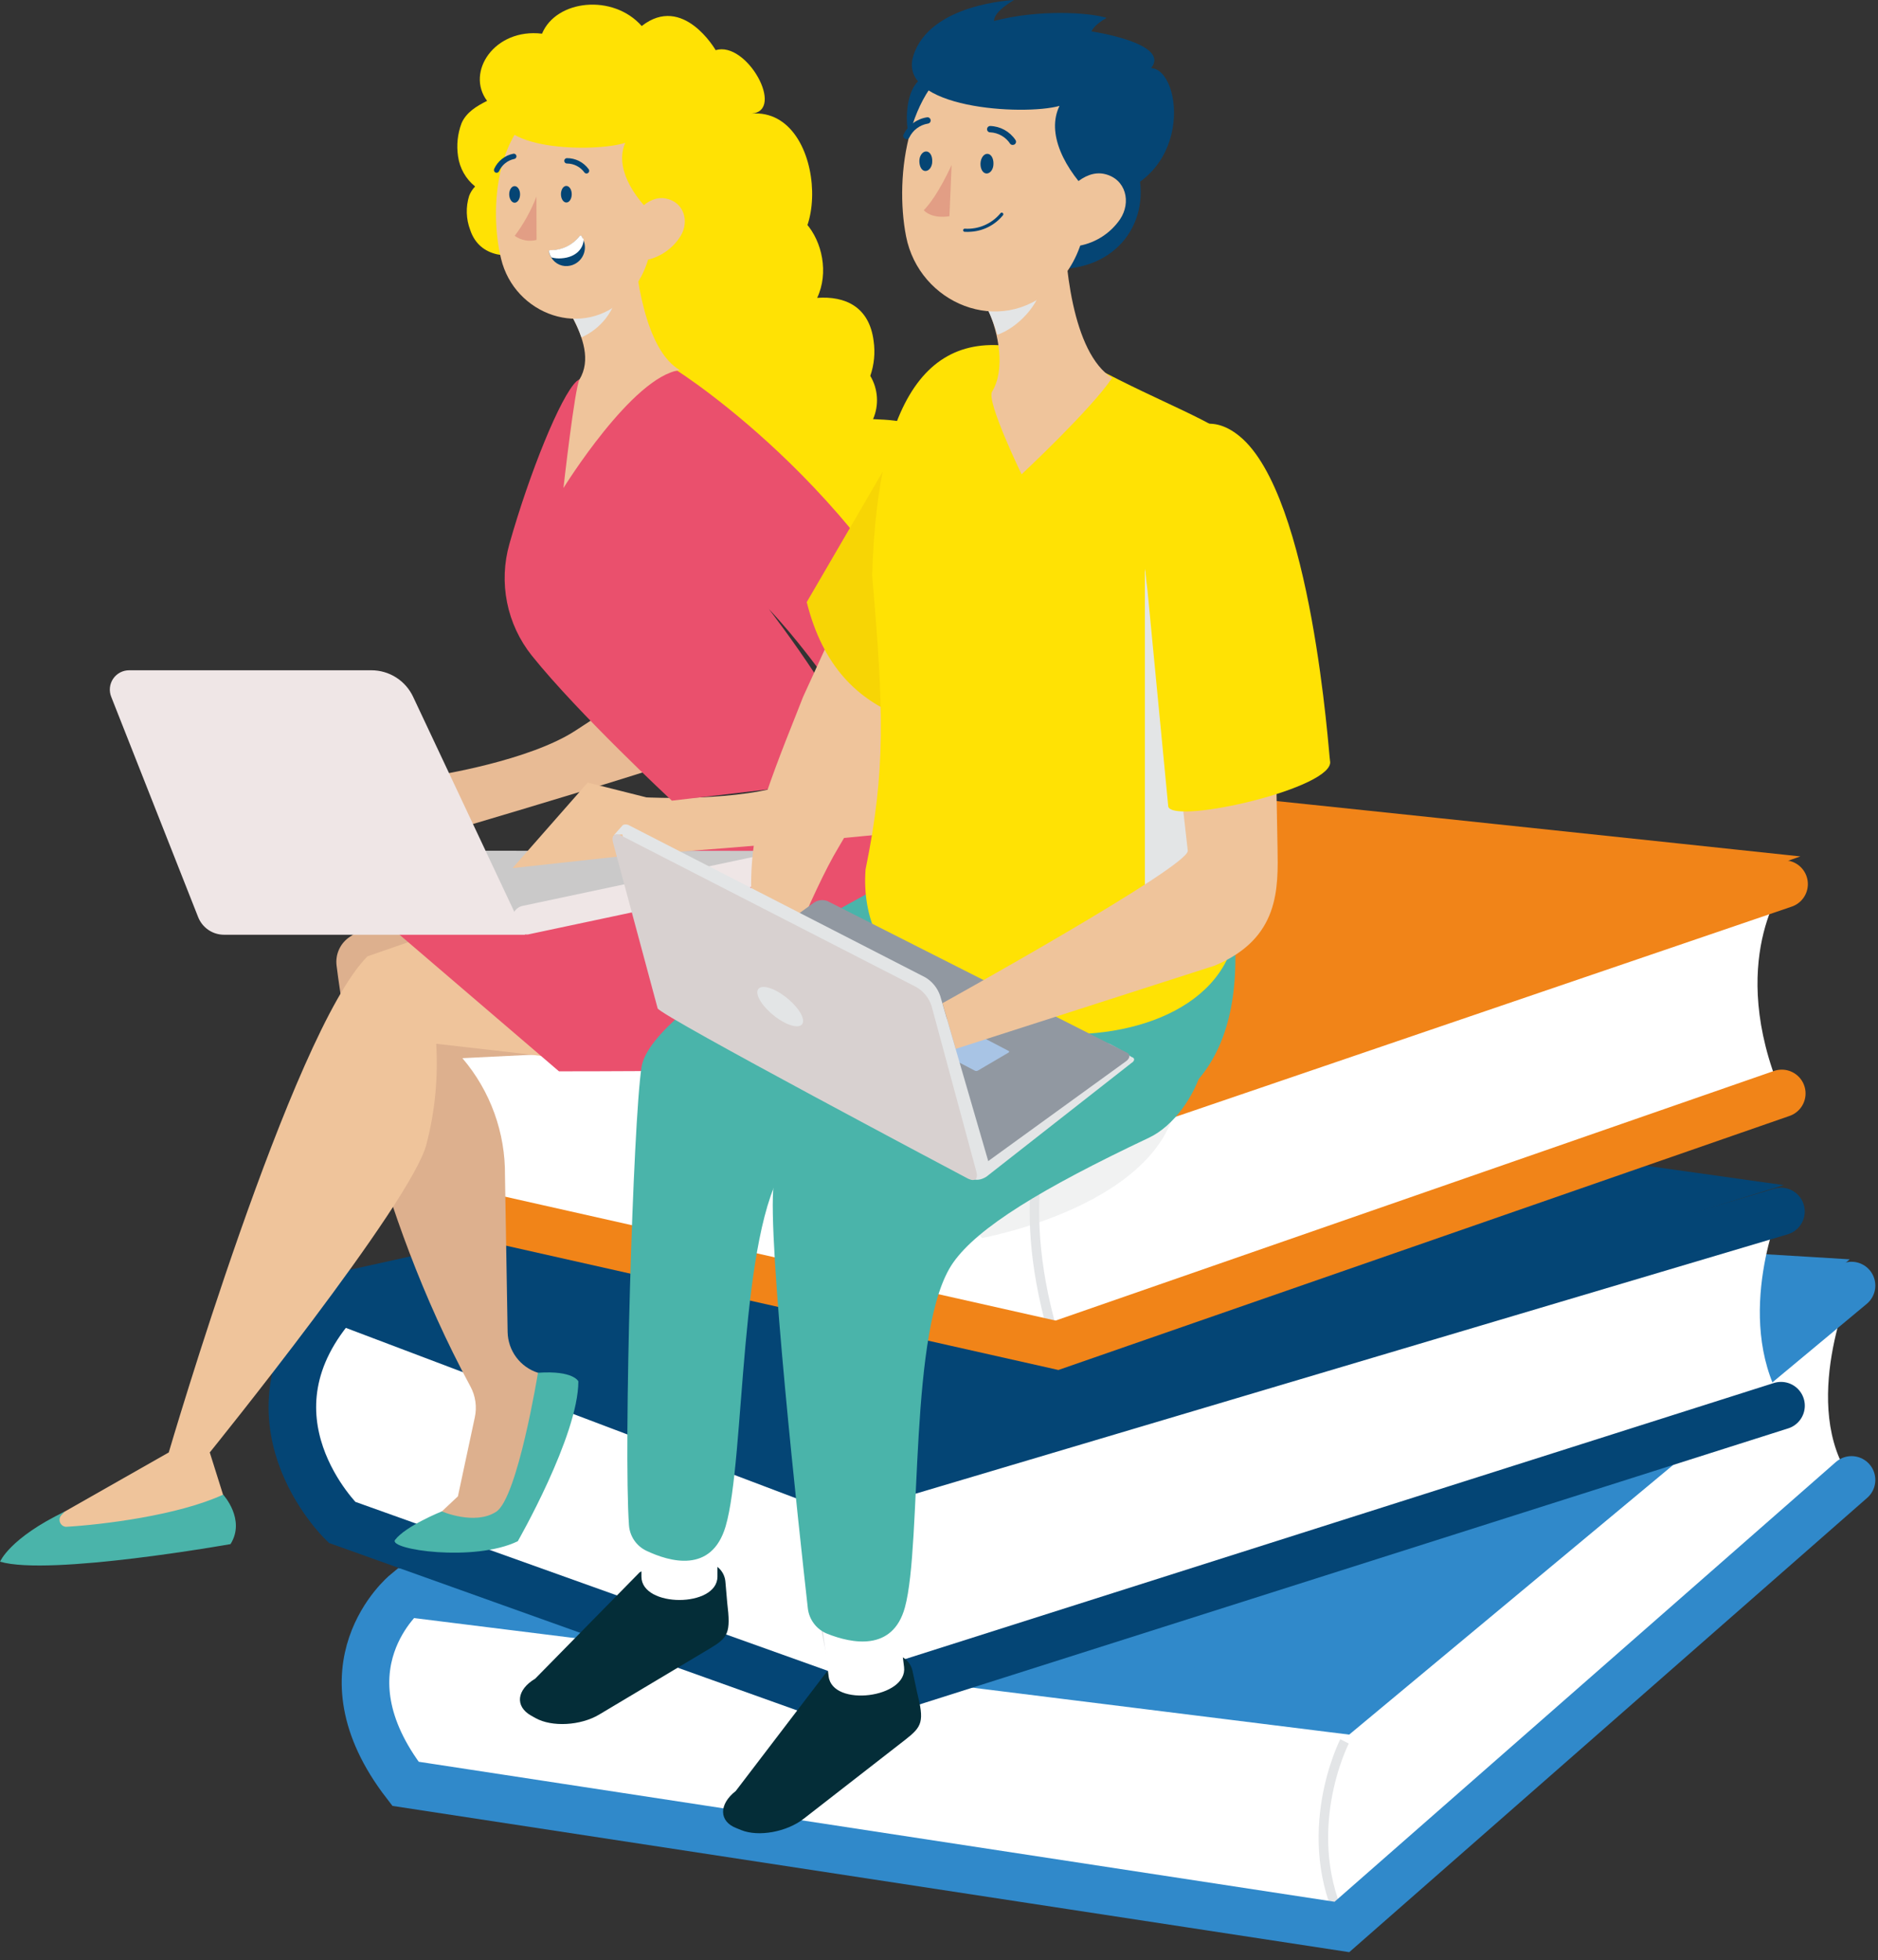 <svg width="300" height="313" viewBox="0 0 300 313" fill="none" xmlns="http://www.w3.org/2000/svg">
<rect x="0" y="0" width="300" height="313" fill="#333333" stroke="none"/>
<path d="M154.569 194.478C147.173 196.171 63.37 250.017 63.37 250.017L211.824 270.769L295.483 201.083C295.483 201.083 161.965 192.795 154.569 194.478Z" fill="#3089CA"/>
<path d="M214.361 307.684L64.772 284.827C50.403 266.213 64.772 254.361 64.772 254.361L214.361 272.997L295.772 205.282C295.772 205.282 287.32 224.464 295.772 236.316L214.361 307.684Z" fill="white"/>
<path d="M214.782 278.054C214.782 278.054 207.175 292.869 214.782 307.684" stroke="#E3E5E7" stroke-width="1.52" stroke-miterlimit="10"/>
<path d="M295.772 205.271L214.361 272.997L64.772 254.361C64.772 254.361 50.403 266.213 64.772 284.827L214.361 307.684L295.772 236.305" stroke="#3089CA" stroke-width="7.6" stroke-miterlimit="10" stroke-linecap="round"/>
<path d="M284.507 223.606L135.197 271.003L54.63 242.231C54.63 242.231 37.169 225.299 54.074 206.675L134.629 237.151L284.496 192.595C284.496 192.595 276.9 210.061 284.507 223.606Z" fill="white"/>
<path d="M134.629 237.998C134.629 237.998 126.743 249.282 135.185 271.85" stroke="#E3E5E7" stroke-width="1.52" stroke-miterlimit="10"/>
<path d="M284.507 224.453L135.197 271.883L54.63 243.077C54.63 243.077 37.169 226.146 54.074 207.521L134.629 237.998L284.496 193.442" stroke="#044575" stroke-width="7.6" stroke-miterlimit="10" stroke-linecap="round"/>
<path d="M52.499 203.5L182.251 174.795L284.939 189.231L135.206 235.737L52.499 203.5Z" fill="#044575"/>
<path d="M284.574 174.594L168.796 214.806L69.078 192.372C69.078 192.372 58.089 174.171 71.235 160.214L167.161 181.378L285.052 141.177C285.052 141.177 275.699 153.441 284.574 174.594Z" fill="white"/>
<path d="M167.528 179.25C167.528 179.25 161.611 191.949 168.796 214.806" stroke="#E3E5E7" stroke-width="1.52" stroke-miterlimit="10"/>
<path d="M284.995 141.166L167.103 181.367L71.233 160.214C58.143 174.171 69.131 192.372 69.131 192.372L168.849 214.806L284.628 174.594" stroke="#F18418" stroke-width="7.6" stroke-miterlimit="10" stroke-linecap="round"/>
<path d="M72.348 155.68C72.348 155.68 173.145 125.605 173.434 125.359C173.723 125.114 285.353 137.011 285.353 137.011L166.961 178.972L72.348 155.68Z" fill="#F18418" stroke="#F18418" stroke-miterlimit="10"/>
<path d="M149.088 94.148C139.879 98.403 126.911 94.148 119.382 88.5C113.821 84.234 111.051 78.999 107.759 72.906C104.89 67.57 101.62 62.29 100.252 56.297C99.518 53.067 98.406 47.23 101.053 44.523C103.077 42.462 107.125 42.295 110.629 42.295C110.935 37.796 112.206 33.415 114.354 29.452C114.601 29.099 114.971 28.851 115.392 28.759C115.812 28.666 116.252 28.736 116.623 28.954C116.995 29.171 117.271 29.521 117.397 29.933C117.522 30.346 117.488 30.79 117.302 31.178C115.367 34.601 114.188 38.4 113.843 42.318C113.987 42.318 116.512 40.524 118.592 38.976C118.35 38.856 118.139 38.681 117.977 38.465C117.814 38.249 117.704 37.998 117.655 37.731C117.607 37.465 117.621 37.191 117.697 36.932C117.772 36.672 117.907 36.434 118.091 36.236C126.21 27.625 134.307 39.577 130.537 47.564C134.985 47.241 138.856 48.945 139.557 54.448C139.828 56.321 139.644 58.231 139.023 60.018C139.641 61.05 140.004 62.215 140.081 63.417C140.159 64.618 139.948 65.82 139.468 66.924C144.272 67.113 148.565 67.492 151.045 72.582C153.27 77.038 151.468 79.778 148.432 82.329C153.259 85.081 156.217 90.851 149.088 94.148Z" fill="#FFE204"/>
<path d="M73.95 141.868C67.47 143.22 61.323 145.847 55.866 149.598C55.128 150.088 54.541 150.773 54.17 151.578C53.798 152.382 53.658 153.274 53.764 154.154C54.876 163.244 59.625 192.662 75.151 221.39C75.969 222.905 76.214 224.665 75.841 226.347L73.149 238.923L68.144 243.623H81.034L89.609 220.365L85.939 219.195C84.553 218.755 83.34 217.891 82.47 216.724C81.6 215.557 81.118 214.146 81.09 212.69L80.668 187.739C80.748 180.859 78.329 174.184 73.861 168.958L94.436 167.955L73.95 141.868Z" fill="#DDB08E"/>
<path d="M63.105 245.885C61.992 247.433 75.739 249.46 82.712 246.096C82.712 246.096 92.388 229.243 92.388 220.566C92.388 220.566 91.621 218.794 85.938 219.195C85.938 219.195 82.69 239.157 79.265 241.385C75.839 243.612 70.579 241.329 70.579 241.329C70.579 241.329 64.84 243.624 63.105 245.885Z" fill="#4AB4AA"/>
<path d="M91.833 169.326C91.722 169.136 69.678 166.664 69.678 166.664C70.01 172.032 69.492 177.419 68.143 182.626C65.919 191.871 33.51 231.916 33.51 231.916L36.902 242.699C26.414 246.364 16.516 246.041 6.351 243.624L26.959 231.916C26.959 231.916 46.656 164.714 58.712 152.695L80.822 145.031L91.833 169.326Z" fill="#EFC49B"/>
<path d="M141.301 130.216C141.301 130.216 154.002 149.153 155.047 157.774C156.093 166.396 151.566 169.916 138.231 170.495C124.896 171.075 89.295 171.063 89.295 171.063L58.933 145.065C58.933 145.065 81.065 137.156 86.826 134.928C92.587 132.7 141.301 130.216 141.301 130.216Z" fill="#EA506D"/>
<path d="M35.645 238.655C35.645 238.655 39.293 242.61 36.824 246.553C36.824 246.553 7.907 251.699 0.011 249.36C0.011 249.36 1.523 245.595 10.376 241.351L9.842 241.886C9.69 242.035 9.585 242.226 9.537 242.434C9.49 242.642 9.504 242.859 9.576 243.06C9.649 243.261 9.778 243.436 9.947 243.566C10.117 243.695 10.32 243.773 10.532 243.791C16.36 243.456 28.438 241.975 35.645 238.655Z" fill="#4AB4AA"/>
<path d="M124.998 135.864L52.895 135.83L35.4 141.166L81.956 147.371L124.998 135.864Z" fill="#CAC9C9"/>
<path d="M51.072 139.328L59.97 123.466L69.635 123.811C69.635 123.811 84.582 121.506 92.012 116.604L99.452 111.748L116.013 100.052L121.573 107.303C122.25 108.202 122.616 109.297 122.616 110.422C122.616 111.548 122.25 112.643 121.573 113.541C120.465 115.13 119.222 116.621 117.859 117.997C115.768 119.846 68.211 133.736 68.211 133.736L51.072 139.328Z" fill="#E8BB95"/>
<path d="M81.877 138.615L93.888 124.959L103.264 127.32C103.264 127.32 118.39 128.111 126.62 124.936L134.906 121.75L153.557 113.786L157.45 122.04C157.93 123.06 158.065 124.209 157.835 125.313C157.604 126.416 157.02 127.415 156.171 128.155C154.749 129.454 153.224 130.635 151.611 131.687C149.197 133.057 99.783 136.655 99.783 136.655L81.877 138.615Z" fill="#EFC49B"/>
<path d="M107.324 127.844C107.324 127.844 92.354 113.92 84.947 104.674C82.975 102.204 81.623 99.297 81.002 96.197C80.381 93.097 80.509 89.892 81.376 86.852C84.557 75.59 89.573 63.17 92.109 60.875C94.255 58.937 108.202 59.205 108.202 59.205C108.202 59.205 141.123 80.001 154.402 115.78L140.055 120.447C140.055 120.447 131.347 106.234 122.816 97.245C122.816 97.245 137.631 116.337 138.242 124.223L107.324 127.844Z" fill="#EA506D"/>
<path d="M126.133 140.364H126.044L84.348 149.208C83.788 149.258 83.231 149.094 82.787 148.749C82.344 148.404 82.047 147.903 81.957 147.348C81.868 147.085 81.833 146.807 81.853 146.53C81.873 146.253 81.948 145.983 82.073 145.735C82.198 145.487 82.371 145.267 82.583 145.087C82.794 144.907 83.038 144.77 83.302 144.686L124.987 135.841C125.548 135.792 126.107 135.958 126.551 136.305C126.994 136.653 127.29 137.156 127.378 137.713C127.555 138.23 127.524 138.796 127.291 139.291C127.059 139.786 126.643 140.171 126.133 140.364Z" fill="#EFE6E6"/>
<path d="M20.642 107.025H59.324C60.724 107.023 62.096 107.422 63.278 108.174C64.459 108.925 65.403 109.999 65.997 111.269L83.881 149.253H35.801C34.903 149.256 34.024 148.986 33.282 148.479C32.539 147.972 31.968 147.251 31.642 146.412L17.773 111.28C17.581 110.81 17.507 110.299 17.559 109.794C17.611 109.289 17.787 108.804 18.071 108.383C18.355 107.962 18.738 107.618 19.186 107.381C19.635 107.144 20.135 107.022 20.642 107.025Z" fill="#EFE6E6"/>
<path d="M47.879 126.529C48.713 129.136 48.09 131.664 46.489 132.188C44.887 132.711 42.907 131.007 42.04 128.401C41.172 125.794 41.817 123.254 43.419 122.742C45.02 122.23 47.056 123.923 47.879 126.529Z" fill="#EFE6E6"/>
<path d="M120.062 18.135C125.478 17.711 119.305 6.494 114.323 8.009C114.323 8.009 109.129 -1.025 102.511 4.155C97.929 -1.025 88.843 -0.067 86.585 5.38C79 4.456 74.351 11.507 77.81 16.107C76.175 16.92 74.473 17.934 73.728 19.683C73.094 21.366 72.903 23.184 73.172 24.963C73.433 26.857 74.409 28.578 75.897 29.775C75.48 30.207 75.155 30.718 74.941 31.279C74.388 33.055 74.447 34.965 75.107 36.703C76.62 41.27 81.569 41.426 85.417 40.045C86.317 39.602 87.004 38.819 87.327 37.868C87.65 36.918 87.583 35.878 87.141 34.977C86.879 34.456 86.498 34.005 86.028 33.66C85.558 33.315 85.013 33.087 84.439 32.994C84.692 32.341 84.742 31.627 84.583 30.945C84.4 30.138 83.968 29.409 83.349 28.862C83.796 28.104 83.95 27.208 83.782 26.344C83.613 25.576 83.219 24.875 82.65 24.331C82.082 23.788 81.365 23.426 80.59 23.292C80.59 23.292 80.59 23.203 80.59 23.147C80.879 22.991 81.18 22.858 81.48 22.713C82.243 22.375 82.859 21.774 83.215 21.02L99.264 38.586C88.253 40.725 104.135 57.077 110.263 45.27C113.678 52.877 122.497 45.927 120.951 40.335C132.974 44.701 132.64 17.154 120.062 18.135ZM80.868 24.294C80.868 24.294 80.802 24.205 80.757 24.083C80.902 24.15 80.969 24.217 80.868 24.294Z" fill="#FFE204"/>
<path d="M111.172 32.393C112.407 39.555 106.723 46.005 97.225 44.523C87.727 43.042 109.237 21.187 111.172 32.393Z" fill="#FFE204"/>
<path d="M101.118 37.015C101.429 43.777 103.053 55.896 108.603 59.093C101.029 60.084 90.007 77.929 90.007 77.929C90.007 77.929 91.82 61.833 92.576 60.586C94.411 57.511 93.154 53.902 91.397 50.56L101.118 37.015Z" fill="#EFC49B"/>
<g style="mix-blend-mode:multiply">
<path d="M97.159 42.529L91.397 50.527C91.992 51.595 92.49 52.713 92.888 53.869C94.404 53.197 95.732 52.162 96.754 50.855C97.776 49.547 98.462 48.008 98.749 46.372C98.96 44.39 97.926 42.574 97.159 42.529Z" fill="#E3E5E6"/>
</g>
<path d="M82.87 19.416C78.232 19.293 78.755 28.527 81.357 30.889C83.96 33.25 87.919 19.549 82.87 19.416Z" fill="#FFE204"/>
<path d="M104.933 28.438C104.421 37.427 104.566 42.718 100.061 47.375C93.266 54.337 82.178 50.26 80.042 41.304C78.085 33.228 79.264 19.883 88.028 16.274C89.953 15.472 92.052 15.175 94.124 15.414C96.196 15.652 98.173 16.417 99.866 17.636C101.56 18.854 102.915 20.486 103.802 22.377C104.688 24.268 105.078 26.354 104.933 28.438Z" fill="#EFC49B"/>
<path d="M105.223 35.122C100.774 31.234 98.239 26.511 99.885 22.802C95.058 24.372 78.008 24.127 79.865 16.954C81.723 9.78 93.089 8.822 93.089 8.822C93.089 8.822 90.442 10.426 90.52 11.752C96.448 9.903 103.288 10.025 105.668 10.638C103.911 11.752 103.711 12.554 103.711 12.554C103.711 12.554 114.521 13.668 111.963 17.132C116.267 17.154 118.658 32.515 105.223 35.122Z" fill="#FFE204"/>
<path d="M108.717 37.695C107.516 39.615 105.605 40.981 103.401 41.493C100.476 42.151 99.174 39.488 100.064 36.804C100.909 34.398 103.401 31.145 106.326 31.691C109.251 32.237 110.163 35.322 108.717 37.695Z" fill="#EFC49B"/>
<path d="M91.332 31.012C91.332 31.735 90.954 32.337 90.476 32.337C89.998 32.337 89.608 31.747 89.608 31.012C89.608 30.276 89.987 29.686 90.465 29.686C90.943 29.686 91.332 30.276 91.332 31.012Z" fill="#054574"/>
<path d="M83.078 31.034C83.078 31.769 82.689 32.359 82.222 32.37C81.754 32.382 81.354 31.78 81.343 31.045C81.332 30.31 81.732 29.719 82.21 29.719C82.689 29.719 83.078 30.31 83.078 31.034Z" fill="#054574"/>
<path d="M85.692 31.39C84.829 33.631 83.662 35.741 82.222 37.662C82.722 38.017 83.293 38.259 83.897 38.371C84.5 38.483 85.12 38.461 85.714 38.308L85.692 31.39Z" fill="#E29E85"/>
<path d="M93.756 27.703C93.828 27.688 93.896 27.657 93.956 27.614C94.001 27.58 94.039 27.537 94.067 27.489C94.096 27.44 94.114 27.386 94.121 27.33C94.129 27.274 94.125 27.217 94.11 27.162C94.095 27.108 94.069 27.057 94.034 27.012C93.633 26.46 93.106 26.011 92.496 25.705C91.886 25.399 91.212 25.244 90.53 25.252C90.475 25.257 90.421 25.272 90.371 25.297C90.321 25.322 90.277 25.357 90.241 25.4C90.205 25.442 90.177 25.491 90.16 25.544C90.143 25.598 90.136 25.654 90.141 25.709C90.144 25.766 90.158 25.821 90.183 25.872C90.207 25.923 90.242 25.969 90.284 26.006C90.327 26.044 90.376 26.072 90.43 26.09C90.484 26.108 90.541 26.115 90.597 26.11C91.136 26.115 91.666 26.247 92.145 26.495C92.624 26.742 93.039 27.099 93.355 27.536C93.401 27.597 93.462 27.645 93.532 27.675C93.603 27.704 93.68 27.714 93.756 27.703Z" fill="#054574"/>
<path d="M79.386 27.581C79.456 27.572 79.524 27.546 79.582 27.505C79.64 27.465 79.687 27.41 79.719 27.347C79.938 26.852 80.271 26.416 80.691 26.076C81.11 25.735 81.605 25.498 82.133 25.386C82.189 25.379 82.242 25.361 82.29 25.333C82.339 25.305 82.381 25.267 82.415 25.223C82.45 25.178 82.475 25.128 82.489 25.073C82.504 25.019 82.507 24.963 82.5 24.907C82.493 24.852 82.475 24.798 82.447 24.75C82.418 24.701 82.381 24.658 82.337 24.624C82.293 24.59 82.242 24.565 82.188 24.551C82.134 24.536 82.077 24.532 82.022 24.54C81.352 24.669 80.723 24.956 80.187 25.379C79.651 25.801 79.224 26.346 78.941 26.968C78.894 27.072 78.889 27.19 78.926 27.298C78.963 27.405 79.04 27.495 79.141 27.547C79.218 27.58 79.303 27.592 79.386 27.581Z" fill="#054574"/>
<path d="M91.086 42.418C90.513 42.551 89.913 42.499 89.371 42.269C88.83 42.039 88.375 41.642 88.072 41.137C87.962 40.968 87.869 40.789 87.794 40.602C87.794 40.48 87.716 40.357 87.683 40.235C87.677 40.217 87.677 40.197 87.683 40.179C87.685 40.132 87.702 40.086 87.732 40.05C87.762 40.014 87.804 39.988 87.85 39.978C88.755 40 89.652 39.81 90.471 39.423C91.29 39.037 92.007 38.464 92.566 37.751C92.577 37.73 92.593 37.712 92.612 37.699C92.632 37.685 92.654 37.676 92.677 37.673C92.705 37.653 92.738 37.643 92.771 37.643C92.805 37.643 92.838 37.653 92.866 37.673C92.944 37.806 93.022 37.94 93.088 38.074L93.189 38.307C93.365 38.712 93.449 39.152 93.435 39.593C93.421 40.035 93.31 40.468 93.109 40.861C92.908 41.254 92.622 41.598 92.272 41.867C91.923 42.136 91.518 42.324 91.086 42.418Z" fill="#054574"/>
<path d="M93.233 38.185C93.233 39.633 92.054 41.081 89.707 41.248C89.158 41.296 88.605 41.247 88.072 41.103C87.962 40.935 87.869 40.756 87.794 40.569C87.794 40.446 87.716 40.324 87.683 40.201C87.677 40.183 87.677 40.163 87.683 40.145C87.685 40.098 87.702 40.053 87.732 40.016C87.762 39.98 87.804 39.955 87.85 39.945C88.755 39.967 89.652 39.777 90.471 39.39C91.29 39.003 92.007 38.43 92.566 37.717C92.577 37.697 92.593 37.679 92.612 37.665C92.632 37.652 92.654 37.643 92.677 37.639C92.705 37.62 92.738 37.61 92.771 37.61C92.805 37.61 92.838 37.62 92.866 37.639C92.944 37.773 93.022 37.907 93.088 38.04L93.233 38.185Z" fill="white"/>
<g style="mix-blend-mode:multiply" opacity="0.5">
<path d="M156.874 197.675C156.874 197.675 189.272 191.86 188.237 172.055C187.203 152.249 145.007 184.241 145.007 184.241L156.874 197.675Z" fill="#E3E5E6"/>
</g>
<path d="M144.028 176.722C146.563 176.722 197.412 195.079 197.346 152.906C197.279 110.734 132.405 158.888 132.405 158.888L144.028 176.722Z" fill="#4AB4AA"/>
<path d="M85.494 268.04L102.177 251.064C104.401 249.728 109.517 249.104 112.987 249.516C113.743 249.615 114.443 249.971 114.969 250.525C115.495 251.078 115.816 251.795 115.879 252.557L116.168 255.899C116.757 260.755 116.335 261.468 113.365 263.239L95.704 273.777C92.734 275.548 88.163 275.793 85.549 274.334L84.815 273.922C82.235 272.451 82.524 269.811 85.494 268.04Z" fill="#042D38"/>
<path d="M114.609 251.733C114.609 256.723 102.464 256.723 102.464 251.733V235.481H114.609V251.733Z" fill="white"/>
<path d="M117.534 285.974L131.992 267.038C134.061 265.434 139.032 264.186 142.536 264.164C143.296 264.17 144.032 264.437 144.62 264.919C145.209 265.401 145.615 266.07 145.772 266.815L146.484 270.157C147.674 274.902 147.34 275.659 144.616 277.787L128.4 290.396C125.675 292.524 121.171 293.337 118.39 292.212L117.601 291.889C114.843 290.82 114.798 288.102 117.534 285.974Z" fill="#042D38"/>
<path d="M144.417 266.169C145.04 271.137 132.984 272.641 132.372 267.684L130.359 251.565L142.415 250.051L144.417 266.169Z" fill="white"/>
<path d="M141.636 141.066C141.636 141.066 104.056 160.325 102.488 170.35C101.108 179.15 99.596 231.27 100.475 243.523C100.533 244.385 100.818 245.216 101.3 245.932C101.783 246.648 102.446 247.223 103.222 247.6C106.947 249.371 113.665 251.32 115.912 243.724C119.081 233.008 117.991 196.393 125.565 185.923C133.139 175.452 170.742 160.659 170.742 160.659L141.636 141.066Z" fill="#4AB4AA"/>
<path d="M166.885 158.543C166.885 158.543 124.833 179.529 123.598 189.075C122.486 197.407 127.714 244.882 129.048 256.812C129.152 257.71 129.497 258.563 130.048 259.279C130.598 259.996 131.333 260.548 132.173 260.878C136.01 262.393 142.595 263.796 144.552 256.667C147.366 246.408 145.041 211.788 152.282 201.584C156.208 196.015 166.306 189.81 183.556 181.657C191.43 177.936 197.08 162.419 187.504 161.183L166.885 158.543Z" fill="#4AB4AA"/>
<path d="M142.738 79.678L128.279 111.291C126.822 115.089 124.476 120.603 122.251 127.164C118.815 137.345 119.315 149.208 123.63 158.097C123.63 158.097 129.647 142.425 133.94 135.318C139.362 126.246 144.288 116.886 148.699 107.281C148.866 106.423 142.738 79.678 142.738 79.678Z" fill="#EFC49B"/>
<path d="M147.777 63.694L128.87 96.142C131.45 106.457 137.034 111.737 144.085 114.477L150.079 74.376L147.777 63.694Z" fill="#F7D505"/>
<path d="M138.268 138.827C141.494 123.043 141.182 113.474 139.325 91.886C140.215 61.878 149.335 50.449 167.374 56.787L174.848 58.625C196.48 70.243 207.668 69.274 203.008 93.546L197.592 146.591C196.78 173.859 135.922 170.896 138.268 138.827Z" fill="#FFE204"/>
<g style="mix-blend-mode:multiply">
<path d="M182.89 90.772V143.037L192.521 137.378L182.89 90.772Z" fill="#E3E5E6"/>
</g>
<path d="M180.732 168.757C179.659 168.025 178.545 167.356 177.395 166.752C177.289 166.679 177.163 166.639 177.034 166.639C176.905 166.639 176.778 166.679 176.672 166.752L170.566 171.899L170.166 171.197L130.461 150.512C130.181 150.392 129.878 150.337 129.574 150.351C129.27 150.364 128.972 150.446 128.704 150.59L113.545 159.501V159.256L110.687 160.37L110.82 161.55C110.888 161.682 110.998 161.788 111.131 161.851L152.449 183.372C152.477 183.389 152.501 183.412 152.52 183.439C152.54 183.465 152.553 183.496 152.56 183.528C153.428 186.703 154.862 189.543 157.565 187.894L180.765 169.715C181.143 169.515 181.466 168.958 180.732 168.757Z" fill="#E3E5E6"/>
<path d="M154.716 186.391L106.826 162.152C106.27 161.874 106.336 161.261 106.981 160.804L129.926 144.196C130.24 143.96 130.607 143.806 130.996 143.747C131.384 143.689 131.781 143.728 132.15 143.862L180.041 168.089C180.597 168.368 180.53 168.98 179.885 169.448L156.874 186.112C156.561 186.325 156.203 186.462 155.828 186.51C155.453 186.558 155.072 186.518 154.716 186.391Z" fill="#9198A1"/>
<path d="M155.762 170.974L144.217 164.948C144.084 164.87 144.095 164.747 144.217 164.669L149.111 161.795C149.187 161.76 149.271 161.741 149.355 161.741C149.44 161.741 149.523 161.76 149.6 161.795L161.111 167.799C161.245 167.866 161.245 167.989 161.111 168.067L156.218 170.941C156.148 170.979 156.072 171.002 155.993 171.008C155.914 171.013 155.835 171.002 155.762 170.974Z" fill="#A8C4E5"/>
<path d="M150.201 159.044C149.79 157.793 148.94 156.732 147.81 156.059L100.609 131.843C100.463 131.745 100.298 131.681 100.125 131.654C99.953 131.627 99.776 131.638 99.608 131.687C99.522 131.719 99.448 131.777 99.396 131.854L98.084 133.335L99.407 133.224L106.514 159.378C106.918 160.634 107.769 161.697 108.906 162.364L153.537 185.31L155.05 186.769L155.261 187.126C156.129 187.304 158.019 185.923 158.019 185.923L150.201 159.044Z" fill="#E3E5E6"/>
<path d="M154.647 188.206C154.647 188.206 105.355 162.13 105.055 161.005L97.926 134.527C97.626 133.413 98.204 132.901 99.216 133.413L146.417 157.63C147.548 158.303 148.397 159.363 148.808 160.615L155.971 187.093C156.282 188.24 155.76 188.73 154.647 188.206Z" fill="#D8D1D0"/>
<path d="M128.226 162.575C128.604 163.979 127.303 164.291 125.323 163.277C123.343 162.263 121.419 160.292 121.041 158.888C120.663 157.485 121.964 157.162 123.944 158.186C125.923 159.211 127.848 161.172 128.226 162.575Z" fill="#E3E5E6"/>
<path d="M184.457 88.99L189.74 135.841C189.951 138.348 150.558 160.18 150.558 160.18L152.671 167.476L194.066 154.176C204.454 149.821 204.187 141.845 204.076 135.307L203.342 94.771L184.457 88.99Z" fill="#EFC49B"/>
<path d="M183.288 94.114L186.625 128.813C187.604 131.687 213.484 125.761 212.461 121.472C212.283 120.715 209.614 79.144 198.003 69.642C188.549 61.922 180.997 78.119 183.288 94.114Z" fill="#FFE204"/>
<path d="M182.109 28.928C183.221 37.472 176.192 44.813 164.948 42.54C153.704 40.268 180.418 15.506 182.109 28.928Z" fill="#054574"/>
<path d="M169.966 33.818C169.966 41.839 171.256 56.275 177.651 60.352C174.315 65.353 163.193 75.735 163.193 75.735C163.193 75.735 157.543 64.083 158.477 62.546C160.612 59.06 159.589 53.256 157.776 49.291L169.966 33.818Z" fill="#EFC49B"/>
<g style="mix-blend-mode:multiply">
<path d="M164.982 40.19L157.741 49.346C158.388 50.667 158.917 52.042 159.321 53.457C162.512 52.343 166.071 48.756 166.65 44.891C167.017 42.418 165.871 40.19 164.982 40.19Z" fill="#E3E5E6"/>
</g>
<path d="M149.291 12.008C143.808 11.607 143.941 22.579 146.888 25.509C149.836 28.438 155.274 12.431 149.291 12.008Z" fill="#054574"/>
<path d="M174.936 23.871C173.823 34.487 173.746 40.747 168.162 45.993C159.743 53.869 146.831 48.455 144.74 37.739C142.849 28.082 144.94 12.342 155.517 8.533C157.845 7.683 160.351 7.443 162.798 7.837C165.245 8.23 167.55 9.243 169.496 10.78C171.441 12.317 172.962 14.326 173.915 16.617C174.867 18.909 175.218 21.406 174.936 23.871Z" fill="#EFC49B"/>
<path d="M174.923 31.791C169.874 26.946 167.138 21.22 169.251 16.909C163.457 18.524 143.282 17.321 145.895 8.923C148.509 0.524 161.989 0.011 161.989 0.011C161.989 0.011 158.763 1.771 158.786 3.353C165.904 1.47 173.989 1.983 176.77 2.852C174.634 4.077 174.356 5.013 174.356 5.013C174.356 5.013 187.102 6.895 183.876 10.872C188.959 11.106 190.961 29.419 174.923 31.791Z" fill="#054574"/>
<path d="M178.917 35.022C177.397 37.224 175.071 38.738 172.444 39.232C168.952 39.856 167.55 36.637 168.807 33.518C169.919 30.7 173.122 26.99 176.492 27.792C179.862 28.594 180.752 32.292 178.917 35.022Z" fill="#EFC49B"/>
<path d="M158.698 26.177C158.698 27.046 158.175 27.725 157.585 27.703C156.996 27.681 156.596 26.957 156.629 26.099C156.662 25.241 157.152 24.54 157.741 24.562C158.331 24.584 158.731 25.308 158.698 26.177Z" fill="#054574"/>
<path d="M148.92 25.776C148.92 26.645 148.397 27.324 147.808 27.302C147.218 27.28 146.862 26.555 146.862 25.709C146.862 24.862 147.385 24.161 147.975 24.183C148.564 24.205 148.953 24.907 148.92 25.776Z" fill="#054574"/>
<path d="M152.013 26.333C152.013 26.333 149.844 31.256 147.564 33.573C149.033 35.066 151.668 34.52 151.668 34.52L152.013 26.333Z" fill="#E29E85"/>
<path d="M155.227 36.993C156.196 36.914 157.139 36.64 158 36.186C158.86 35.733 159.619 35.109 160.232 34.353C160.251 34.325 160.265 34.294 160.272 34.261C160.279 34.228 160.279 34.194 160.273 34.161C160.266 34.128 160.254 34.096 160.235 34.068C160.217 34.04 160.193 34.016 160.166 33.997C160.139 33.977 160.11 33.963 160.078 33.956C160.046 33.948 160.014 33.947 159.981 33.952C159.949 33.957 159.919 33.969 159.891 33.986C159.863 34.003 159.84 34.026 159.821 34.052C159.13 34.883 158.253 35.539 157.262 35.967C156.271 36.395 155.193 36.582 154.115 36.514C154.083 36.513 154.051 36.517 154.021 36.528C153.99 36.539 153.963 36.556 153.939 36.578C153.915 36.6 153.896 36.626 153.882 36.655C153.869 36.684 153.861 36.716 153.859 36.748C153.856 36.781 153.86 36.814 153.87 36.846C153.881 36.878 153.897 36.907 153.919 36.932C153.941 36.957 153.967 36.977 153.997 36.992C154.027 37.006 154.06 37.014 154.093 37.015C154.471 37.036 154.85 37.029 155.227 36.993Z" fill="#054574"/>
<path d="M161.846 23.136C161.934 23.131 162.019 23.1 162.09 23.047C162.145 23.009 162.191 22.961 162.226 22.905C162.262 22.849 162.286 22.787 162.298 22.722C162.309 22.656 162.307 22.589 162.293 22.525C162.278 22.46 162.251 22.399 162.213 22.345C161.763 21.678 161.162 21.128 160.458 20.74C159.754 20.353 158.967 20.139 158.164 20.117C158.031 20.123 157.904 20.181 157.813 20.279C157.721 20.377 157.672 20.507 157.675 20.641C157.675 20.707 157.688 20.773 157.714 20.834C157.74 20.895 157.778 20.95 157.826 20.995C157.874 21.041 157.93 21.077 157.992 21.1C158.054 21.123 158.12 21.134 158.187 21.131C158.826 21.163 159.448 21.346 160.003 21.666C160.558 21.985 161.029 22.432 161.379 22.969C161.435 23.035 161.508 23.085 161.59 23.114C161.672 23.144 161.76 23.151 161.846 23.136Z" fill="#054574"/>
<path d="M144.851 22.234C144.934 22.224 145.014 22.195 145.083 22.149C145.153 22.102 145.211 22.04 145.251 21.966C145.53 21.385 145.945 20.879 146.459 20.492C146.974 20.104 147.574 19.846 148.209 19.738C148.275 19.733 148.339 19.714 148.398 19.684C148.457 19.653 148.508 19.611 148.551 19.561C148.593 19.51 148.625 19.451 148.645 19.388C148.665 19.325 148.671 19.259 148.665 19.193C148.654 19.059 148.591 18.934 148.489 18.847C148.387 18.759 148.254 18.716 148.12 18.725C147.321 18.843 146.561 19.152 145.905 19.625C145.25 20.098 144.716 20.721 144.35 21.443C144.317 21.502 144.297 21.567 144.29 21.634C144.283 21.701 144.289 21.769 144.309 21.833C144.329 21.898 144.361 21.957 144.405 22.009C144.448 22.061 144.501 22.103 144.561 22.133C144.646 22.195 144.746 22.23 144.851 22.234Z" fill="#054574"/>
</svg>
